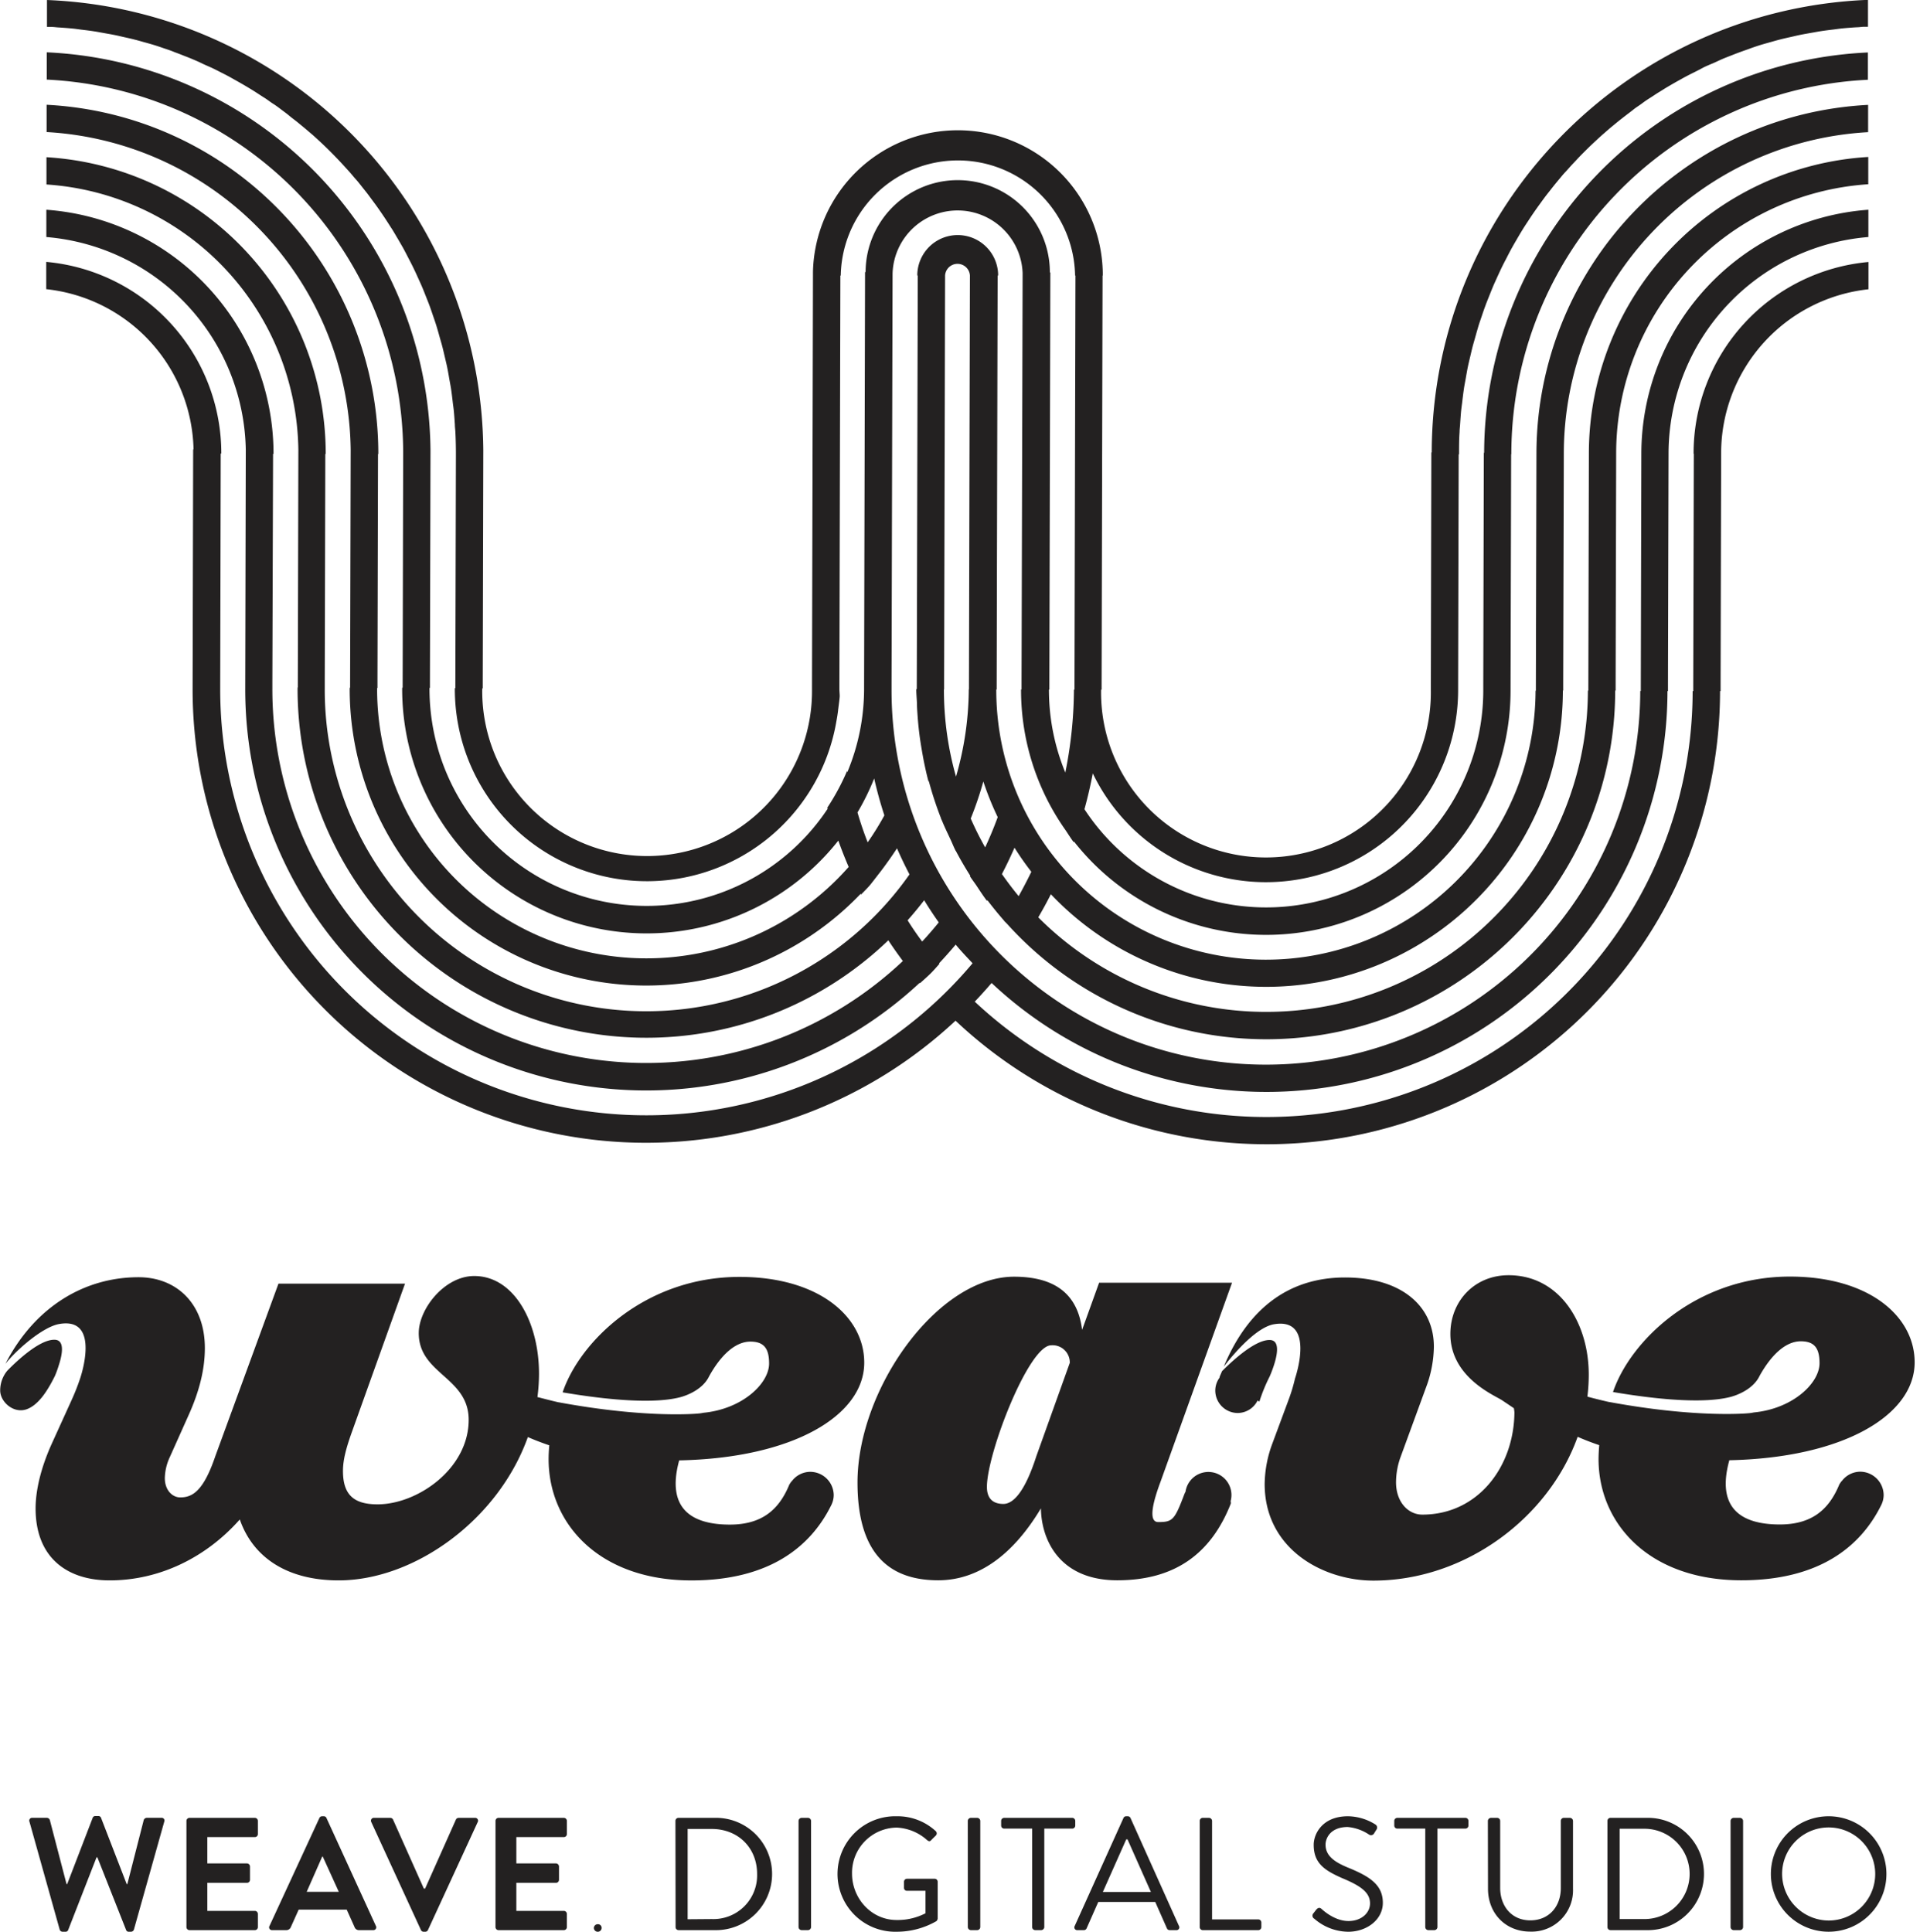 <svg xmlns="http://www.w3.org/2000/svg" fill="none" viewBox="0 0 159 160"><g fill="#232121" clip-path="url(#a)"><path d="M154.731 23.96V21.7a15.917 15.917 0 0 0-14.481 15.88h.019l-.048 19.48v.18h-.049a35.297 35.297 0 0 1-41.36 34.752 35.3 35.3 0 0 1-18.09-9.03c.474-.503.942-1.016 1.394-1.546a33.213 33.213 0 0 0 55.971-24.179h.042v-.536l.048-19.175a18.015 18.015 0 0 1 16.548-17.895v-2.26a20.274 20.274 0 0 0-18.801 20.219l-.045 19.46v.18h-.045a31 31 0 0 1-62.002-.103v-.581l.084-33.896a5.388 5.388 0 0 1 10.77-.02l-.09 33.942v.536h-.04a20.1 20.1 0 0 0 3.697 11.667c.213.322.43.665.665.984a.4.4 0 0 1 .02-.061 20.241 20.241 0 0 0 36.155-12.49v-.187l.049-19.402h.016a31.027 31.027 0 0 1 29.528-31.013v-2.26a33.293 33.293 0 0 0-31.781 33.157h-.026l-.045 19.176v.532a17.983 17.983 0 0 1-33.028 9.814q.403-1.463.69-2.97a15.915 15.915 0 0 0 30.255-6.863v-.178l.045-19.385h.03c0-.62 0-1.233.045-1.847 0-.21.029-.41.042-.613.029-.404.051-.807.093-1.207.026-.243.065-.482.091-.727.042-.355.087-.716.139-1.072.038-.248.087-.493.132-.742.061-.342.116-.684.187-1.027.052-.252.113-.5.171-.749.078-.322.149-.645.233-.968.067-.252.142-.5.213-.752q.133-.485.277-.969c.078-.248.165-.494.249-.739.106-.323.21-.623.323-.926.09-.246.19-.491.287-.733q.178-.451.362-.895c.106-.242.216-.477.322-.716.136-.294.268-.588.41-.875.113-.232.236-.465.356-.694q.217-.431.448-.852.189-.338.388-.675.24-.418.49-.826c.136-.217.275-.436.417-.646a30 30 0 0 1 .978-1.427c.187-.258.374-.52.568-.772.194-.251.323-.406.475-.606q.3-.377.607-.743c.203-.245.322-.394.503-.584s.423-.478.646-.71c.223-.233.352-.378.529-.562s.446-.452.675-.678.384-.371.578-.552c.193-.18.41-.378.616-.565l.63-.549.645-.532q.331-.265.665-.523c.334-.258.433-.323.646-.498.213-.174.462-.322.697-.497a9 9 0 0 1 .669-.461c.226-.14.487-.323.732-.472.246-.148.456-.287.685-.423.229-.135.507-.297.762-.442l.697-.387q.4-.213.801-.41c.268-.133.461-.236.703-.365.242-.13.552-.255.833-.374.281-.12.472-.217.71-.323.239-.107.572-.233.859-.346s.478-.187.72-.274c.294-.11.594-.207.894-.323q.36-.126.723-.242c.304-.094.614-.178.924-.265.242-.068.484-.139.729-.2.323-.084.646-.155.969-.226.239-.055.477-.113.72-.161.322-.068.671-.123 1.004-.184.235-.039.471-.087.71-.123.352-.055.707-.097 1.059-.139.226-.029.452-.064.681-.087q.595-.057 1.194-.094c.191 0 .378-.032.572-.042h.384v-2.23c-20.06.804-36.095 17.3-36.127 37.489h-.032l-.042 19.179v.532a13.67 13.67 0 0 1-8.409 12.785 13.66 13.66 0 0 1-14.996-3.047 13.66 13.66 0 0 1-3.903-9.799h.042v-.187l.08-34.122h.017v-.242a12.002 12.002 0 0 0-23.999-.055v.3l-.08 34.067v.19a13.657 13.657 0 0 1-26.34 5.23 13.7 13.7 0 0 1-.968-5.29h.042v-.553l.045-19.172A37.625 37.625 0 0 0 3.89.001v2.23h.38c.195 0 .385.033.572.042q.6.037 1.195.094c.226.023.455.058.68.087.353.042.711.084 1.06.139.239.035.471.084.71.123.323.061.671.116 1 .184.246.048.485.106.724.161.323.071.645.142.968.226.246.061.488.132.727.2.322.087.62.171.926.265q.364.116.723.242c.3.1.6.197.894.323q.364.132.717.274c.29.113.578.223.862.346s.475.203.713.322c.24.12.556.246.83.375.274.13.468.232.704.352s.51.255.788.41l.694.39q.383.217.761.443c.252.151.459.277.685.423s.49.322.73.47c.238.15.448.324.67.463.224.138.469.322.698.497.23.174.44.322.646.497.206.174.445.348.665.523l.646.532.645.55c.21.187.413.374.617.564a33 33 0 0 1 1.252 1.23c.22.23.355.371.533.562.178.19.43.471.646.71s.322.387.503.584.407.491.607.743c.158.2.323.4.475.607s.38.513.571.771c.149.207.3.42.442.63.184.264.359.53.533.797.142.22.28.44.416.646.168.271.323.549.491.826l.39.675q.227.423.446.852c.12.23.242.462.355.694q.212.433.41.875c.107.239.217.475.323.717.126.293.245.594.362.894.096.242.197.487.287.733.113.303.216.616.323.926.084.246.17.491.248.74q.146.483.278.968c.071.252.145.5.213.752.084.323.155.646.232.969.059.248.12.497.172.749.07.342.129.684.187 1.026.045.249.093.494.132.743.055.355.097.716.139 1.071.026.246.065.485.09.727.042.4.068.804.094 1.207 0 .204.032.404.042.614q.046.918.045 1.846l-.048 19.185v.181h-.042a15.911 15.911 0 0 0 31.607 2.683q.077-.412.13-.833c0-.08.022-.158.028-.242.04-.323.084-.617.107-.933 0-.2-.026-.397-.026-.598v-.535l.08-33.719h.033a9.704 9.704 0 0 1 19.405 0h.029l-.08 33.767v.533h-.043a35.4 35.4 0 0 1-.716 6.866 18 18 0 0 1-1.356-6.87h.035v-.183l.081-34.371h-.039a7.63 7.63 0 1 0-15.26-.026h-.045l-.08 34.367v.226a17.9 17.9 0 0 1-1.389 6.828c0-.032-.016-.068-.022-.097a19 19 0 0 1-1.634 3.035c0 .029.023.058.03.087a17.984 17.984 0 0 1-32.974-10.008h.036v-.535l.045-18.834v-.339A33.29 33.29 0 0 0 3.871 4.333v2.26a31.02 31.02 0 0 1 29.518 30.816l-.045 19.37v.18h-.039a20.242 20.242 0 0 0 36.118 12.665c.264.739.549 1.462.858 2.179A22.304 22.304 0 0 1 31.23 56.982h.029v-.549l.045-18.83h.026A28.95 28.95 0 0 0 3.86 8.678v2.26a26.68 26.68 0 0 1 25.181 26.32l-.049 19.527v.18h-.032a24.553 24.553 0 0 0 42.31 17.068l.028.062c.242-.242.472-.478.646-.669.174-.19.549-.69.968-1.226a33 33 0 0 0 1.37-1.937c.322.736.667 1.453 1.035 2.16a26.626 26.626 0 0 1-48.423-15.45v-.54L26.94 37.6h.033A24.61 24.61 0 0 0 3.848 13.02v2.26a22.333 22.333 0 0 1 20.86 21.952l-.044 19.527v.184h-.02a28.89 28.89 0 0 0 48.92 20.938c.385.585.785 1.153 1.205 1.715a30.962 30.962 0 0 1-52.214-22.633v-.53l.059-18.843h.038A20.28 20.28 0 0 0 3.838 17.372v2.26a18.004 18.004 0 0 1 16.516 17.613l-.045 19.527v.184a33.21 33.21 0 0 0 55.848 24.45l.026.033c.439-.39.858-.772 1.036-.969.126-.129.339-.368.58-.645l-.028-.042q.706-.753 1.372-1.546c.442.539.926 1.039 1.398 1.546A35.285 35.285 0 0 1 18.236 56.93v-.174l.042-19.189h.049A15.924 15.924 0 0 0 3.829 21.691v2.26a13.65 13.65 0 0 1 12.199 13.274h-.032l-.045 19.53v.185A37.546 37.546 0 0 0 79.13 84.538a37.548 37.548 0 0 0 63.312-27.298h.045v-.539l.045-19.172a13.657 13.657 0 0 1 12.199-13.569M71.854 69.767a29 29 0 0 1-.843-2.476c.534-.9.996-1.842 1.382-2.815.235 1.04.513 2.056.845 3.057q-.63 1.156-1.385 2.234m4.519 8.222a25 25 0 0 1-1.21-1.766q.712-.8 1.371-1.66a32 32 0 0 0 1.208 1.834 30 30 0 0 1-1.379 1.592z"/><path d="m127.237 37.5-.048 19.527v.184h-.026a22.34 22.34 0 0 1-6.578 15.773 22.33 22.33 0 0 1-38.081-15.88h.032v-.18l.08-34.107h.043a3.348 3.348 0 1 0-6.696 0h.04l-.082 34.09v.171h-.042c0 .404.042.794.058 1.195 0 .322.026.661.049.99q.051.73.139 1.447c.058.478.135.968.22 1.462.07.404.141.804.228 1.208s.197.91.323 1.359q.007-.03.016-.058.422 1.576 1.017 3.099v.029c.033.074.075.145.104.222.203.498.435.969.665 1.463.155.323.284.671.452.991v-.02c.37.708.774 1.395 1.2 2.07l-.025.045c.145.226.306.436.452.646l.042.058c.297.445.587.9.913 1.33l.032-.058c.446.584.904 1.149 1.389 1.701v.016c.093.097.2.194.29.294a28.89 28.89 0 0 0 50.315-19.37h.036v-.539l.045-19.165a22.34 22.34 0 0 1 20.877-22.233V13a24.605 24.605 0 0 0-23.137 24.49v.093l-.045 19.434v.184h-.036a26.65 26.65 0 0 1-16.485 24.595 26.65 26.65 0 0 1-29.032-5.817q.552-.939 1.045-1.914a24.567 24.567 0 0 0 42.4-16.867h.026v-.54l.051-19.068a26.676 26.676 0 0 1 25.2-26.643v-2.26A28.944 28.944 0 0 0 127.237 37.5m-47.01 19.598a26.4 26.4 0 0 1-1.058 7.228 26.4 26.4 0 0 1-1-7.232h.015v-.536l.081-33.74a1.03 1.03 0 0 1 2.056 0l-.08 34.099v.18zm1.357 13.087a26 26 0 0 1-1.195-2.39 29 29 0 0 0 1.043-3.07q.5 1.516 1.191 2.955a31 31 0 0 1-1.04 2.505m2.776 4.038c-.49-.59-.95-1.204-1.388-1.83a36 36 0 0 0 1.043-2.18q.645 1.03 1.394 1.993a40 40 0 0 1-1.05 2.017m74.199 38.612c0-3.819-3.784-7.102-10.33-7.102-7.816 0-13.236 5.365-14.65 9.562 2.334.397 7.086 1.088 9.727.407.645-.168 1.901-.682 2.405-1.734.92-1.659 2.111-2.876 3.422-2.876 1.139 0 1.549.59 1.549 1.817 0 1.64-2.198 3.768-5.446 4.077a3 3 0 0 1-.449.065s-4.196.423-11.511-.93h-.026c-.72-.164-1.34-.323-1.792-.445q.113-.908.113-1.824c0-4.278-2.408-8.232-6.64-8.232-2.815 0-4.82 2.14-4.82 4.865 0 3.596 3.664 5.081 4.274 5.488 1.101.736.985.665.985.665q.033.172.045.348c-.039 4.52-3.038 8.462-7.625 8.462-1.179 0-2.179-1.046-2.179-2.68a6.2 6.2 0 0 1 .361-2.05l2.228-6.091a9.9 9.9 0 0 0 .545-3.093c0-3.319-2.634-5.727-7.363-5.727-4.546 0-7.98 2.46-10.037 7.383.969-1.253 2.76-3.27 4.161-3.509 3.451-.581 1.792 4.345 1.74 4.49a14 14 0 0 1-.552 1.818l-1.317 3.551a9.9 9.9 0 0 0-.645 3.367c0 5.414 4.865 8.006 9.003 8.006 7.577 0 14.498-5.165 16.916-11.909.462.203 1.043.439 1.788.691a14 14 0 0 0-.058 1.139c0 5.366 4.197 10.053 11.828 10.053 6.396 0 9.85-2.747 11.564-6.195.14-.266.215-.561.219-.862a1.953 1.953 0 0 0-1.953-1.937 1.92 1.92 0 0 0-1.517.782c-.035 0-.203.277-.203.277-.862 2.095-2.289 3.312-4.926 3.312-3.229 0-5.272-1.365-4.181-5.32 9.475-.203 15.347-3.745 15.347-8.109"/><path d="M101.908 124.341a1.91 1.91 0 0 0-.734-2.075 1.912 1.912 0 0 0-2.997 1.287q-.045.077-.081.158c-.823 2.173-.969 2.354-2.18 2.354-.867 0-.412-1.731.182-3.319l5.93-16.506H91.02l-1.408 3.906c-.365-2.954-2.234-4.403-5.64-4.403-6.32 0-12.96 9.275-12.96 17.048 0 5.811 2.55 8.096 6.685 8.096 3.409 0 6.275-2.233 8.503-5.956.045 2.68 1.595 5.956 6.324 5.956 4.73 0 7.748-2.162 9.397-6.34a.36.36 0 0 0-.013-.206m-16.086-3.732c-.952 2.957-1.91 3.954-2.73 3.954-.772 0-1.363-.361-1.363-1.41 0-2.773 3.457-11.728 5.32-11.728a1.42 1.42 0 0 1 1.096.382 1.43 1.43 0 0 1 .447 1.07zm-40.333-.903q-.056.577-.058 1.139c0 5.366 4.196 10.053 11.825 10.053 6.395 0 9.849-2.747 11.563-6.195a1.9 1.9 0 0 0 .223-.862 1.95 1.95 0 0 0-1.957-1.937 1.92 1.92 0 0 0-1.517.782c-.035 0-.203.277-.203.277-.859 2.095-2.286 3.312-4.923 3.312-3.228 0-5.275-1.365-4.197-5.32 9.456-.187 15.325-3.728 15.325-8.093 0-3.819-3.78-7.102-10.33-7.102-7.816 0-13.236 5.365-14.647 9.562 2.334.397 7.082 1.088 9.723.407.646-.168 1.902-.681 2.405-1.734.917-1.659 2.112-2.876 3.422-2.876 1.14 0 1.547.591 1.547 1.817 0 1.64-2.196 3.768-5.446 4.078a3 3 0 0 1-.45.064s-4.196.423-11.511-.93h-.023c-.7-.161-1.291-.322-1.753-.435q.128-.966.13-1.937c0-4.232-2.047-8.09-5.366-8.09-2.456 0-4.593 2.724-4.593 4.726 0 3.409 4.135 3.638 4.135 7.186 0 4.045-4.23 6.999-7.548 6.999-1.998 0-2.863-.82-2.863-2.773 0-.911.271-1.908.726-3.183l4.413-12.322H23.06l-5.23 14.291c-1.003 2.957-1.937 3.412-2.905 3.412-.646 0-1.275-.591-1.275-1.595a4.3 4.3 0 0 1 .407-1.73l1.546-3.454c.968-2.134 1.362-3.955 1.362-5.588 0-3.69-2.36-5.869-5.488-5.869-4.432 0-8.564 2.392-11.027 7.166 1.01-1.255 3.147-3.073 4.464-3.292 3.497-.607 1.724 4.5 1.724 4.5a18 18 0 0 1-.713 1.811l-1.614 3.551c-.953 2.095-1.363 3.961-1.363 5.417 0 4.048 2.583 5.956 6.134 5.956 4.197 0 8.045-1.953 10.776-5.046 1.09 3.138 3.91 5.046 8.19 5.046 6.23 0 13.197-4.965 15.666-11.87.455.2 1.027.429 1.756.678z"/><path d="M4.536 113.988c.084-.193.213-.516.322-.878.307-.926.533-2.13-.339-2.146-1.181-.023-2.944 1.575-3.873 2.521q-.046.047-.088.1a2.56 2.56 0 0 0-.542 1.582c0 .936 1.098 1.937 2.189 1.556.988-.355 1.733-1.537 2.33-2.735m97.958 3.044a1.85 1.85 0 0 0 1.649-1.033l.149.09q.346-1.085.862-2.101c.294-.685 1.194-2.98 0-3.002-1.195-.023-3.038 1.659-3.955 2.582-.068.174-.145.323-.213.51h.029a1.83 1.83 0 0 0-.374 1.062 1.866 1.866 0 0 0 1.853 1.892M2.44 150.883a.233.233 0 0 1 .24-.323h1.21a.3.3 0 0 1 .148.057.3.3 0 0 1 .09.13l1.382 5.301h.055l2.111-5.488a.22.22 0 0 1 .226-.145h.24a.22.22 0 0 1 .225.145l2.124 5.488h.055l1.356-5.301a.28.28 0 0 1 .239-.187h1.22q.062-.008.12.016a.23.23 0 0 1 .12.307l-2.51 8.929a.26.26 0 0 1-.238.184h-.184a.22.22 0 0 1-.226-.145l-2.38-6.021h-.067l-2.35 6.021a.22.22 0 0 1-.226.145h-.24a.25.25 0 0 1-.239-.184zm13-.068a.253.253 0 0 1 .255-.252h5.408a.253.253 0 0 1 .252.252v1.091a.25.25 0 0 1-.252.252h-3.936v2.179h3.284a.263.263 0 0 1 .251.252v1.104a.25.25 0 0 1-.251.252h-3.283v2.324h3.935q.05 0 .097.019a.25.25 0 0 1 .136.139.3.3 0 0 1 .019.097v1.088a.25.25 0 0 1-.252.252h-5.408a.253.253 0 0 1-.255-.252zm6.877 8.704 4.132-8.942a.24.24 0 0 1 .226-.145h.135a.23.23 0 0 1 .226.145l4.094 8.942a.24.24 0 0 1-.012.241.24.24 0 0 1-.218.105h-1.159a.385.385 0 0 1-.384-.265l-.645-1.437h-3.977l-.646 1.437a.4.4 0 0 1-.384.265h-1.162a.24.24 0 0 1-.218-.104.23.23 0 0 1-.008-.242m5.74-2.828-1.33-2.925h-.04l-1.29 2.925zm2.689-5.782a.235.235 0 0 1 .226-.345h1.352a.25.25 0 0 1 .226.145l2.55 5.714h.104l2.55-5.714a.25.25 0 0 1 .23-.145h1.352a.23.23 0 0 1 .215.106.23.23 0 0 1 .011.239l-4.12 8.942a.24.24 0 0 1-.226.146h-.131a.24.24 0 0 1-.227-.146zm10.288-.094a.25.25 0 0 1 .252-.252h5.407a.253.253 0 0 1 .252.252v1.091a.25.25 0 0 1-.252.252H42.76v2.179h3.28a.26.26 0 0 1 .252.252v1.104a.25.25 0 0 1-.252.252h-3.28v2.324h3.932q.05 0 .097.019a.25.25 0 0 1 .155.236v1.088a.25.25 0 0 1-.252.252h-5.407a.253.253 0 0 1-.252-.252zm8.468 8.558a.3.3 0 0 1 .122.017.3.3 0 0 1 .176.166.3.3 0 0 1 .024.121.324.324 0 0 1-.322.322.324.324 0 0 1-.323-.322.32.32 0 0 1 .322-.304m6.434-8.559a.25.25 0 0 1 .239-.251h2.976a4.652 4.652 0 1 1 0 9.3h-2.963a.246.246 0 0 1-.239-.252zm3.002 8.132a3.62 3.62 0 0 0 3.761-3.731c0-2.18-1.582-3.732-3.76-3.732h-1.992v7.479zm7.193-8.131a.263.263 0 0 1 .255-.252h.53a.263.263 0 0 1 .251.252v8.797a.263.263 0 0 1-.252.252h-.53a.263.263 0 0 1-.254-.252zm8.135-.384a4.67 4.67 0 0 1 3.228 1.233.26.26 0 0 1 .06.287.3.3 0 0 1-.06.084c-.12.12-.265.252-.371.371-.107.12-.2.12-.346 0a4.04 4.04 0 0 0-2.524-1.036 3.76 3.76 0 0 0-2.639 1.139 3.74 3.74 0 0 0-1.054 2.674c0 2.046 1.591 3.841 3.693 3.841a5 5 0 0 0 2.392-.558v-1.86h-1.53a.24.24 0 0 1-.176-.066.24.24 0 0 1-.076-.172v-.507a.25.25 0 0 1 .072-.18.3.3 0 0 1 .082-.055.3.3 0 0 1 .098-.017h2.298a.246.246 0 0 1 .24.252v3.044a.34.34 0 0 1-.104.213 6.6 6.6 0 0 1-3.283.878 4.78 4.78 0 0 1-3.463-1.356 4.8 4.8 0 0 1-1.446-3.427 4.784 4.784 0 0 1 4.909-4.782m5.879.384a.263.263 0 0 1 .252-.252h.532a.264.264 0 0 1 .252.252v8.797a.264.264 0 0 1-.252.252h-.53a.264.264 0 0 1-.251-.252zm5.33.639h-2.312a.25.25 0 0 1-.235-.154.3.3 0 0 1-.02-.098v-.387a.253.253 0 0 1 .255-.252h5.63a.253.253 0 0 1 .252.252v.387a.25.25 0 0 1-.252.252h-2.311v8.158a.267.267 0 0 1-.255.252h-.5a.263.263 0 0 1-.252-.252zm3.525 8.065 4.038-8.942a.24.24 0 0 1 .226-.146h.133q.072 0 .135.039.06.04.09.107l4.013 8.942a.232.232 0 0 1-.226.345h-.545a.24.24 0 0 1-.135-.039.24.24 0 0 1-.091-.106l-.969-2.192h-4.716l-.969 2.192a.24.24 0 0 1-.091.106.24.24 0 0 1-.135.039h-.532a.23.23 0 0 1-.218-.104.23.23 0 0 1-.008-.241m6.31-2.815-1.936-4.358h-.107l-1.937 4.358zm4.043-5.889a.25.25 0 0 1 .251-.252h.52c.066.003.129.03.175.077a.26.26 0 0 1 .077.175v8.158h3.825a.26.26 0 0 1 .255.252v.387a.253.253 0 0 1-.255.252h-4.597a.253.253 0 0 1-.251-.252zm9.413 7.655.197-.252c.135-.174.281-.281.468-.12.09.078 1.062 1.011 2.243 1.011 1.075 0 1.782-.678 1.782-1.463 0-.916-.797-1.462-2.327-2.098-1.459-.646-2.337-1.236-2.337-2.754 0-.9.716-2.363 2.828-2.363a4.36 4.36 0 0 1 2.275.678.3.3 0 0 1 .078.452l-.158.252a.3.3 0 0 1-.081.112.3.3 0 0 1-.122.064.3.3 0 0 1-.262-.056 3.76 3.76 0 0 0-1.743-.611c-1.408 0-1.834.904-1.834 1.46 0 .891.681 1.41 1.795 1.875 1.795.73 2.95 1.408 2.95 2.947 0 1.382-1.317 2.393-2.869 2.393a4.33 4.33 0 0 1-2.802-1.075.29.29 0 0 1-.152-.207.29.29 0 0 1 .071-.245m9.265-7.016h-2.312a.25.25 0 0 1-.235-.154.3.3 0 0 1-.02-.098v-.387a.25.25 0 0 1 .075-.179.26.26 0 0 1 .18-.073h5.634a.25.25 0 0 1 .251.252v.387a.25.25 0 0 1-.251.252h-2.315v8.158a.26.26 0 0 1-.252.252h-.503a.26.26 0 0 1-.252-.252zm5.184-.639a.26.26 0 0 1 .077-.175.26.26 0 0 1 .175-.077h.513a.253.253 0 0 1 .255.252v5.543c0 1.514.943 2.695 2.496 2.695s2.524-1.155 2.524-2.669v-5.569a.25.25 0 0 1 .252-.252h.507c.066.003.129.03.175.077a.26.26 0 0 1 .077.175v5.62a3.425 3.425 0 0 1-3.535 3.551c-2.086 0-3.506-1.539-3.506-3.551zm9.905-.001a.246.246 0 0 1 .239-.251h2.976a4.647 4.647 0 0 1 4.408 6.458 4.6 4.6 0 0 1-1.04 1.524 4.63 4.63 0 0 1-3.368 1.318h-2.976a.247.247 0 0 1-.239-.252zm3.002 8.132a3.74 3.74 0 1 0 0-7.479h-1.995v7.479zm7.192-8.131a.263.263 0 0 1 .252-.252h.533c.066.003.129.03.175.077a.26.26 0 0 1 .077.175v8.797a.26.26 0 0 1-.077.175.26.26 0 0 1-.175.077h-.533a.263.263 0 0 1-.252-.252zm8.106-.384a4.786 4.786 0 0 1 4.711 5.708 4.785 4.785 0 0 1-9.479-.923 4.78 4.78 0 0 1 2.941-4.418 4.8 4.8 0 0 1 1.827-.367m0 8.636a3.855 3.855 0 1 0-3.838-3.851 3.876 3.876 0 0 0 3.838 3.851"/></g><defs><clipPath id="a"><path fill="#fff" d="M0 0h158.557v160H0z"/></clipPath></defs></svg>